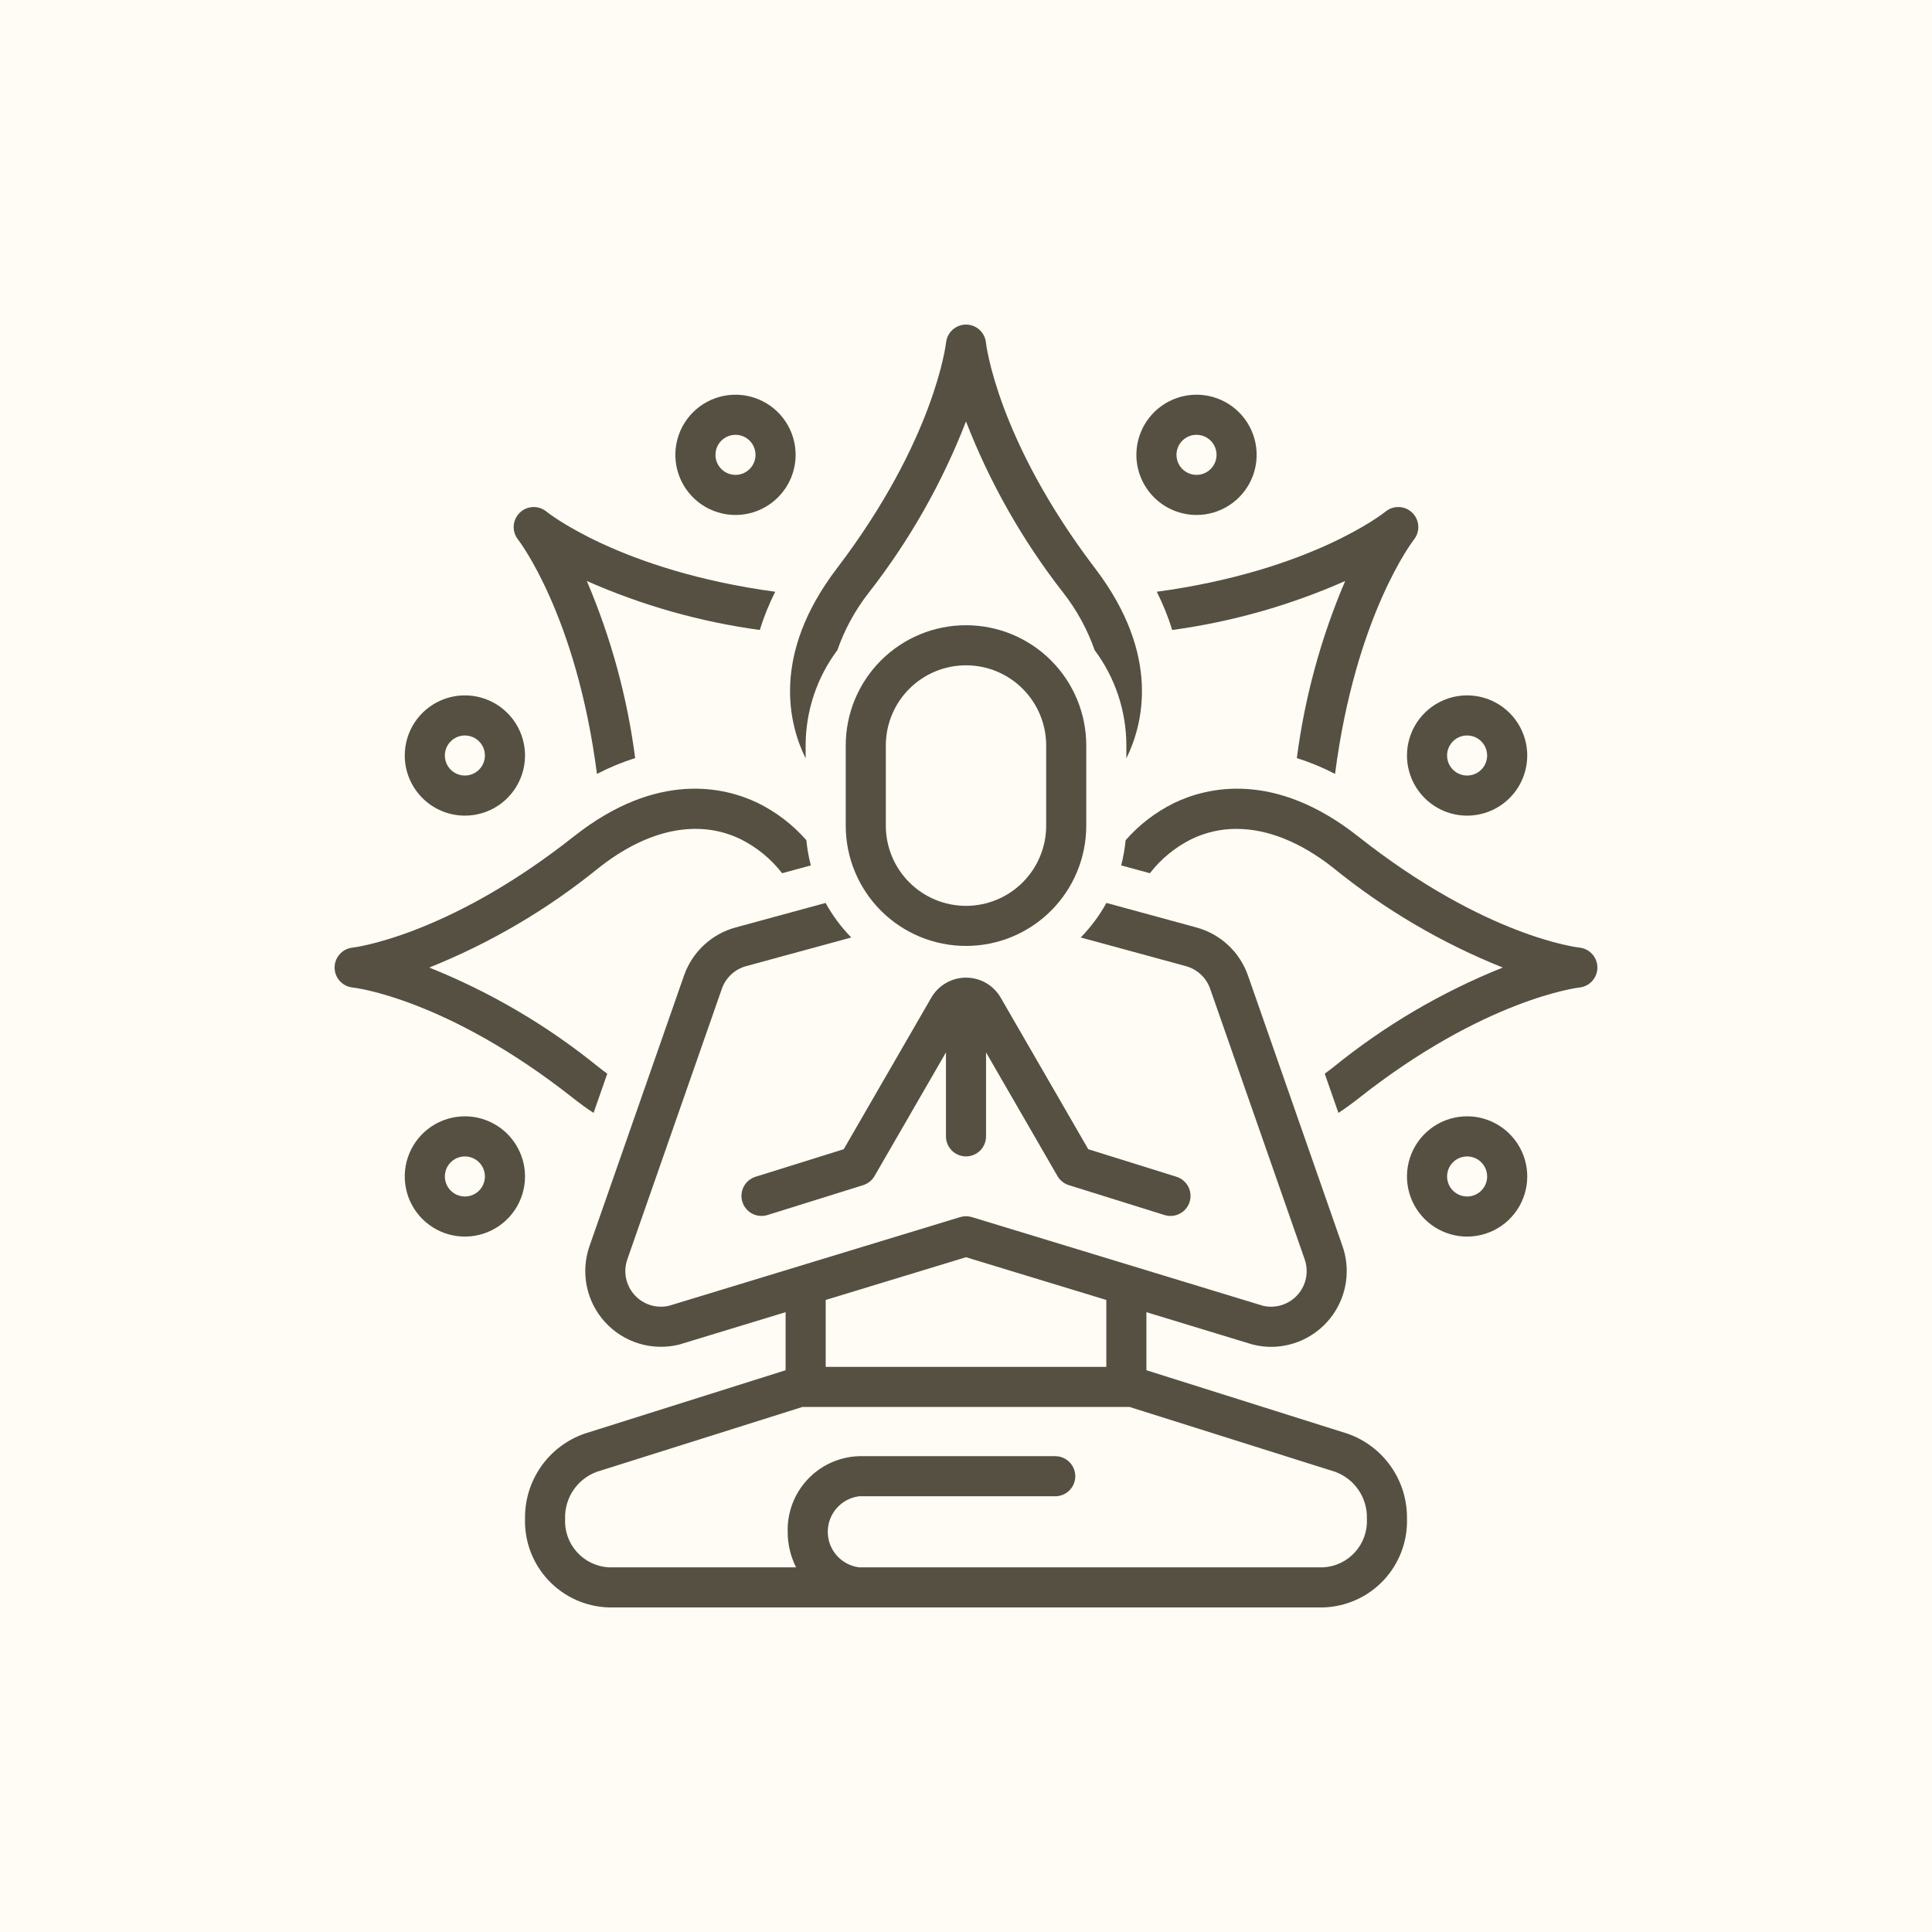 <svg xmlns="http://www.w3.org/2000/svg" fill="none" viewBox="0 0 500 500" height="500" width="500">
<rect fill="#FFFCF5" height="500" width="500"></rect>
<g clip-path="url(#clip0_3_112)">
<path fill="#565043" d="M283.425 147.11C258.019 113.738 255.187 88.909 255.162 88.678C255.038 87.399 254.442 86.212 253.491 85.348C252.541 84.483 251.303 84.003 250.018 84H250C248.716 84.002 247.478 84.48 246.525 85.34C245.572 86.201 244.971 87.384 244.838 88.661C244.812 88.909 241.981 113.738 216.575 147.11C199.503 169.539 204.178 187.523 208.5 196.266V192.932C208.503 184.038 211.383 175.382 216.709 168.259C218.583 162.893 221.328 157.872 224.832 153.397C235.345 139.931 243.825 124.995 250 109.067C256.175 124.995 264.654 139.931 275.167 153.397C278.672 157.872 281.416 162.893 283.29 168.259C288.617 175.382 291.497 184.038 291.5 192.932V196.266C295.822 187.523 300.497 169.539 283.425 147.11Z"></path>
<path fill="#565043" d="M281.125 192.932C281.125 184.677 277.846 176.761 272.009 170.924C266.172 165.087 258.255 161.807 250 161.807C241.745 161.807 233.828 165.087 227.991 170.924C222.154 176.761 218.875 184.677 218.875 192.932V213.683C218.875 221.938 222.154 229.854 227.991 235.691C233.828 241.529 241.745 244.808 250 244.808C258.255 244.808 266.172 241.529 272.009 235.691C277.846 229.854 281.125 221.938 281.125 213.683V192.932ZM270.75 213.683C270.75 219.186 268.564 224.464 264.672 228.355C260.781 232.247 255.503 234.433 250 234.433C244.497 234.433 239.219 232.247 235.328 228.355C231.436 224.464 229.25 219.186 229.25 213.683V192.932C229.25 187.429 231.436 182.151 235.328 178.26C239.219 174.368 244.497 172.182 250 172.182C255.503 172.182 260.781 174.368 264.672 178.26C268.564 182.151 270.75 187.429 270.75 192.932V213.683Z"></path>
<path fill="#565043" d="M348.672 371.011L296.688 354.616V339.589L324.016 347.913C324.112 347.943 324.208 347.968 324.304 347.991C325.861 348.372 327.458 348.565 329.061 348.566C332.178 348.544 335.245 347.779 338.007 346.335C340.77 344.89 343.148 342.809 344.945 340.262C346.742 337.715 347.906 334.777 348.341 331.69C348.776 328.604 348.469 325.458 347.446 322.514L322.975 252.463C321.925 249.462 320.162 246.762 317.836 244.594C315.51 242.427 312.691 240.858 309.623 240.024L286.343 233.679C284.535 236.944 282.298 239.951 279.69 242.62L306.898 250.034C308.341 250.427 309.667 251.165 310.762 252.185C311.857 253.204 312.687 254.474 313.182 255.885L337.653 325.933C338.193 327.489 338.306 329.161 337.981 330.775C337.656 332.389 336.905 333.886 335.805 335.112C334.706 336.337 333.298 337.246 331.729 337.743C330.159 338.241 328.485 338.308 326.881 337.94L251.512 314.983C250.526 314.684 249.474 314.684 248.488 314.983L173.12 337.94C171.515 338.308 169.841 338.24 168.271 337.743C166.702 337.246 165.294 336.337 164.195 335.112C163.095 333.886 162.344 332.389 162.019 330.775C161.694 329.161 161.807 327.489 162.347 325.933L186.818 255.888C187.313 254.476 188.143 253.205 189.238 252.185C190.332 251.166 191.659 250.427 193.102 250.034L220.31 242.62C217.703 239.951 215.465 236.944 213.657 233.679L190.377 240.024C187.309 240.858 184.49 242.427 182.164 244.595C179.838 246.763 178.074 249.464 177.026 252.466L152.555 322.514C151.395 325.841 151.155 329.419 151.859 332.871C152.562 336.324 154.184 339.522 156.553 342.13C158.922 344.738 161.95 346.659 165.319 347.691C168.688 348.722 172.273 348.826 175.696 347.991C175.792 347.968 175.888 347.943 175.984 347.912L203.313 339.589V354.616L151.329 371.011C146.762 372.591 142.811 375.57 140.036 379.526C137.262 383.482 135.806 388.212 135.875 393.043C135.709 398.949 137.889 404.681 141.938 408.983C145.987 413.285 151.576 415.809 157.481 416H342.519C348.428 415.807 354.02 413.28 358.07 408.972C362.119 404.665 364.297 398.928 364.125 393.018C364.191 388.191 362.733 383.466 359.958 379.515C357.184 375.564 353.234 372.588 348.672 371.011ZM213.688 336.429L250 325.369L286.313 336.429V353.749H213.688V336.429ZM342.519 405.625H222.33C220.092 405.341 218.034 404.25 216.542 402.557C215.05 400.864 214.227 398.685 214.227 396.429C214.227 394.172 215.05 391.993 216.542 390.3C218.034 388.607 220.092 387.517 222.33 387.233H273.096C274.471 387.233 275.791 386.686 276.764 385.713C277.737 384.74 278.283 383.421 278.283 382.045C278.283 380.669 277.737 379.35 276.764 378.377C275.791 377.404 274.471 376.857 273.096 376.857H222.33C217.288 377.012 212.513 379.158 209.049 382.826C205.586 386.494 203.717 391.385 203.852 396.427C203.844 399.621 204.588 402.772 206.023 405.625H157.481C154.325 405.431 151.373 403.996 149.269 401.635C147.165 399.273 146.08 396.176 146.25 393.018C146.173 390.394 146.923 387.812 148.394 385.638C149.866 383.464 151.984 381.808 154.449 380.905L207.659 364.124H292.341L345.551 380.905C348.019 381.811 350.14 383.471 351.612 385.649C353.083 387.828 353.832 390.415 353.75 393.043C353.915 396.197 352.828 399.289 350.724 401.646C348.621 404.002 345.672 405.432 342.519 405.625Z"></path>
<path fill="#565043" d="M379.688 211.089C382.766 211.089 385.774 210.176 388.334 208.466C390.893 206.756 392.888 204.326 394.066 201.482C395.244 198.638 395.552 195.509 394.952 192.49C394.351 189.471 392.869 186.698 390.692 184.522C388.516 182.345 385.743 180.863 382.724 180.262C379.705 179.662 376.576 179.97 373.732 181.148C370.889 182.326 368.458 184.321 366.748 186.88C365.038 189.439 364.125 192.448 364.125 195.526C364.129 199.652 365.771 203.608 368.688 206.526C371.606 209.443 375.561 211.084 379.688 211.089ZM379.688 190.339C380.714 190.339 381.717 190.643 382.57 191.213C383.423 191.783 384.088 192.593 384.48 193.541C384.873 194.489 384.976 195.532 384.776 196.538C384.576 197.544 384.081 198.469 383.356 199.194C382.63 199.92 381.706 200.414 380.7 200.614C379.693 200.814 378.65 200.712 377.702 200.319C376.755 199.926 375.944 199.261 375.374 198.408C374.804 197.555 374.5 196.552 374.5 195.526C374.502 194.151 375.049 192.832 376.021 191.86C376.994 190.887 378.312 190.34 379.688 190.339Z"></path>
<path fill="#565043" d="M120.312 211.089C123.391 211.089 126.399 210.176 128.959 208.466C131.518 206.756 133.513 204.326 134.691 201.482C135.869 198.638 136.177 195.509 135.577 192.49C134.976 189.471 133.494 186.698 131.318 184.522C129.141 182.345 126.368 180.863 123.349 180.262C120.33 179.662 117.201 179.97 114.357 181.148C111.514 182.326 109.083 184.321 107.373 186.88C105.663 189.439 104.75 192.448 104.75 195.526C104.754 199.652 106.395 203.608 109.313 206.526C112.231 209.443 116.186 211.084 120.312 211.089ZM120.312 190.339C121.339 190.339 122.342 190.643 123.195 191.213C124.048 191.783 124.713 192.593 125.105 193.541C125.498 194.489 125.601 195.532 125.401 196.538C125.2 197.545 124.706 198.469 123.981 199.194C123.255 199.92 122.331 200.414 121.325 200.614C120.318 200.814 119.275 200.712 118.327 200.319C117.379 199.926 116.569 199.261 115.999 198.408C115.429 197.555 115.125 196.552 115.125 195.526C115.127 194.151 115.674 192.832 116.646 191.86C117.619 190.887 118.937 190.34 120.312 190.339Z"></path>
<path fill="#565043" d="M120.313 288.903C117.234 288.903 114.226 289.816 111.666 291.526C109.107 293.236 107.112 295.666 105.934 298.51C104.756 301.354 104.448 304.483 105.048 307.502C105.649 310.521 107.131 313.294 109.307 315.471C111.484 317.647 114.257 319.129 117.276 319.73C120.295 320.33 123.424 320.022 126.268 318.844C129.111 317.667 131.542 315.672 133.252 313.112C134.962 310.553 135.875 307.544 135.875 304.466C135.871 300.34 134.23 296.384 131.312 293.467C128.394 290.549 124.439 288.908 120.313 288.903ZM120.313 309.654C119.287 309.654 118.284 309.349 117.431 308.779C116.577 308.209 115.913 307.399 115.52 306.451C115.127 305.503 115.025 304.46 115.225 303.454C115.425 302.448 115.919 301.524 116.644 300.798C117.37 300.073 118.294 299.579 119.301 299.378C120.307 299.178 121.35 299.281 122.298 299.674C123.246 300.066 124.056 300.731 124.626 301.584C125.196 302.437 125.5 303.44 125.5 304.466C125.498 305.841 124.951 307.16 123.979 308.132C123.006 309.105 121.688 309.652 120.313 309.654Z"></path>
<path fill="#565043" d="M379.688 288.903C376.609 288.903 373.601 289.816 371.041 291.526C368.482 293.236 366.487 295.666 365.309 298.51C364.131 301.354 363.823 304.483 364.423 307.502C365.024 310.521 366.506 313.294 368.682 315.471C370.859 317.647 373.632 319.129 376.651 319.73C379.67 320.331 382.799 320.022 385.643 318.844C388.486 317.667 390.917 315.672 392.627 313.113C394.337 310.553 395.25 307.544 395.25 304.466C395.246 300.34 393.605 296.384 390.687 293.467C387.769 290.549 383.814 288.908 379.688 288.903ZM379.688 309.654C378.662 309.654 377.659 309.349 376.806 308.779C375.952 308.209 375.288 307.399 374.895 306.451C374.502 305.504 374.4 304.46 374.6 303.454C374.8 302.448 375.294 301.524 376.019 300.798C376.745 300.073 377.669 299.579 378.676 299.378C379.682 299.178 380.725 299.281 381.673 299.674C382.621 300.066 383.431 300.731 384.001 301.584C384.571 302.437 384.875 303.44 384.875 304.466C384.873 305.841 384.326 307.16 383.354 308.132C382.381 309.105 381.063 309.652 379.688 309.654Z"></path>
<path fill="#565043" d="M205.906 117.712C205.906 114.634 204.993 111.625 203.283 109.066C201.573 106.507 199.143 104.512 196.299 103.334C193.455 102.156 190.326 101.848 187.307 102.449C184.289 103.049 181.516 104.532 179.339 106.708C177.163 108.885 175.681 111.657 175.08 114.676C174.48 117.695 174.788 120.824 175.966 123.668C177.144 126.512 179.138 128.942 181.698 130.652C184.257 132.362 187.266 133.275 190.344 133.275C194.47 133.27 198.426 131.629 201.343 128.711C204.261 125.794 205.902 121.838 205.906 117.712ZM190.344 122.899C189.318 122.899 188.315 122.595 187.462 122.025C186.609 121.455 185.944 120.645 185.551 119.697C185.159 118.749 185.056 117.706 185.256 116.7C185.456 115.694 185.95 114.769 186.676 114.044C187.401 113.318 188.325 112.824 189.332 112.624C190.338 112.424 191.381 112.527 192.329 112.919C193.277 113.312 194.087 113.977 194.657 114.83C195.227 115.683 195.531 116.686 195.531 117.712C195.529 119.087 194.982 120.406 194.01 121.378C193.037 122.351 191.719 122.898 190.344 122.899Z"></path>
<path fill="#565043" d="M309.656 133.275C312.734 133.275 315.743 132.362 318.303 130.652C320.862 128.942 322.857 126.512 324.035 123.668C325.213 120.824 325.521 117.695 324.921 114.676C324.32 111.657 322.838 108.884 320.661 106.707C318.485 104.531 315.712 103.049 312.693 102.448C309.674 101.848 306.545 102.156 303.701 103.334C300.857 104.512 298.427 106.506 296.717 109.066C295.006 111.625 294.094 114.634 294.094 117.712C294.098 121.838 295.739 125.794 298.657 128.711C301.574 131.629 305.53 133.27 309.656 133.275ZM309.656 112.524C310.682 112.524 311.685 112.829 312.538 113.399C313.391 113.969 314.056 114.779 314.449 115.727C314.841 116.674 314.944 117.718 314.744 118.724C314.544 119.73 314.05 120.654 313.324 121.38C312.599 122.105 311.675 122.599 310.668 122.8C309.662 123 308.619 122.897 307.671 122.504C306.723 122.112 305.913 121.447 305.343 120.594C304.773 119.741 304.469 118.738 304.469 117.712C304.471 116.337 305.018 115.018 305.99 114.046C306.963 113.073 308.281 112.526 309.656 112.524Z"></path>
<path fill="#565043" d="M250 299.279C251.376 299.279 252.695 298.732 253.668 297.759C254.641 296.786 255.187 295.467 255.187 294.091V272.364L273.668 304.357C274.318 305.485 275.369 306.326 276.611 306.715L301.384 314.454C302.696 314.862 304.117 314.732 305.334 314.093C306.551 313.455 307.465 312.359 307.875 311.047C308.285 309.735 308.158 308.314 307.521 307.096C306.884 305.878 305.79 304.962 304.479 304.55L281.639 297.414L258.984 258.196C258.074 256.618 256.765 255.309 255.188 254.398C253.611 253.487 251.822 253.008 250.001 253.008C248.18 253.008 246.391 253.487 244.815 254.398C243.238 255.309 241.928 256.618 241.018 258.196L218.361 297.414L195.521 304.55C194.21 304.962 193.116 305.877 192.479 307.096C191.842 308.314 191.715 309.735 192.125 311.047C192.535 312.359 193.449 313.454 194.666 314.093C195.883 314.732 197.304 314.862 198.616 314.454L223.389 306.715C224.631 306.326 225.681 305.485 226.332 304.357L244.812 272.364V294.091C244.812 295.467 245.359 296.786 246.332 297.759C247.305 298.732 248.624 299.279 250 299.279Z"></path>
<path fill="#565043" d="M345.51 200.29C350.829 159.124 365.778 139.831 365.918 139.653C366.722 138.651 367.125 137.386 367.05 136.104C366.975 134.822 366.427 133.613 365.512 132.711C364.597 131.81 363.38 131.28 362.097 131.224C360.814 131.168 359.555 131.59 358.565 132.409C358.38 132.562 339.545 147.706 299.375 153.145C300.976 156.327 302.313 159.636 303.371 163.038C318.812 160.935 333.879 156.668 348.129 150.362C341.88 164.994 337.67 180.414 335.619 196.192C339.03 197.266 342.339 198.637 345.51 200.29Z"></path>
<path fill="#565043" d="M200.625 153.145C160.455 147.706 141.62 132.561 141.448 132.419C140.46 131.597 139.204 131.171 137.92 131.223C136.637 131.275 135.419 131.8 134.501 132.699C133.583 133.597 133.03 134.803 132.951 136.085C132.871 137.367 133.269 138.633 134.069 139.638C134.222 139.831 149.171 159.124 154.49 200.29C157.661 198.637 160.971 197.266 164.381 196.192C162.33 180.414 158.12 164.994 151.871 150.362C166.121 156.668 181.188 160.935 196.629 163.038C197.687 159.636 199.024 156.327 200.625 153.145Z"></path>
<path fill="#565043" d="M153.614 288.02L157.162 277.864C156.418 277.328 155.675 276.772 154.933 276.185C141.699 265.433 126.917 256.74 111.087 250.401C126.917 244.062 141.698 235.369 154.933 224.618C167.694 214.529 180.736 211.882 191.671 217.178C195.87 219.267 199.542 222.28 202.41 225.991L209.842 223.966C209.283 221.826 208.898 219.646 208.69 217.445C205.194 213.455 200.948 210.192 196.192 207.842C187.679 203.715 170.164 199.361 148.499 216.477C115.801 242.326 91.485 245.216 91.262 245.239C89.982 245.368 88.796 245.968 87.934 246.922C87.071 247.875 86.594 249.116 86.594 250.401C86.594 251.687 87.071 252.928 87.934 253.881C88.796 254.835 89.982 255.435 91.262 255.564C91.5 255.587 115.54 258.272 148.499 284.326C150.233 285.696 151.936 286.914 153.614 288.02Z"></path>
<path fill="#565043" d="M408.738 245.239C408.5 245.216 384.46 242.531 351.501 216.477C329.839 199.356 312.318 203.72 303.808 207.842C299.052 210.192 294.806 213.455 291.309 217.445C291.101 219.646 290.716 221.827 290.158 223.966L297.59 225.991C300.458 222.28 304.13 219.267 308.329 217.178C311.967 215.412 315.961 214.501 320.006 214.514C328.018 214.514 336.604 217.928 345.067 224.618C358.301 235.37 373.083 244.062 388.913 250.401C373.083 256.741 358.302 265.433 345.067 276.185C344.325 276.772 343.581 277.328 342.837 277.864L346.385 288.019C348.063 286.913 349.767 285.696 351.501 284.326C384.199 258.477 408.515 255.587 408.738 255.564C410.018 255.435 411.204 254.835 412.066 253.881C412.929 252.928 413.406 251.687 413.406 250.401C413.406 249.115 412.929 247.875 412.066 246.921C411.204 245.968 410.017 245.368 408.738 245.239Z"></path>
</g>
<defs>
<clipPath id="clip0_3_112">
<rect transform="translate(84 84)" fill="white" height="332" width="332"></rect>
</clipPath>
</defs>
</svg>
